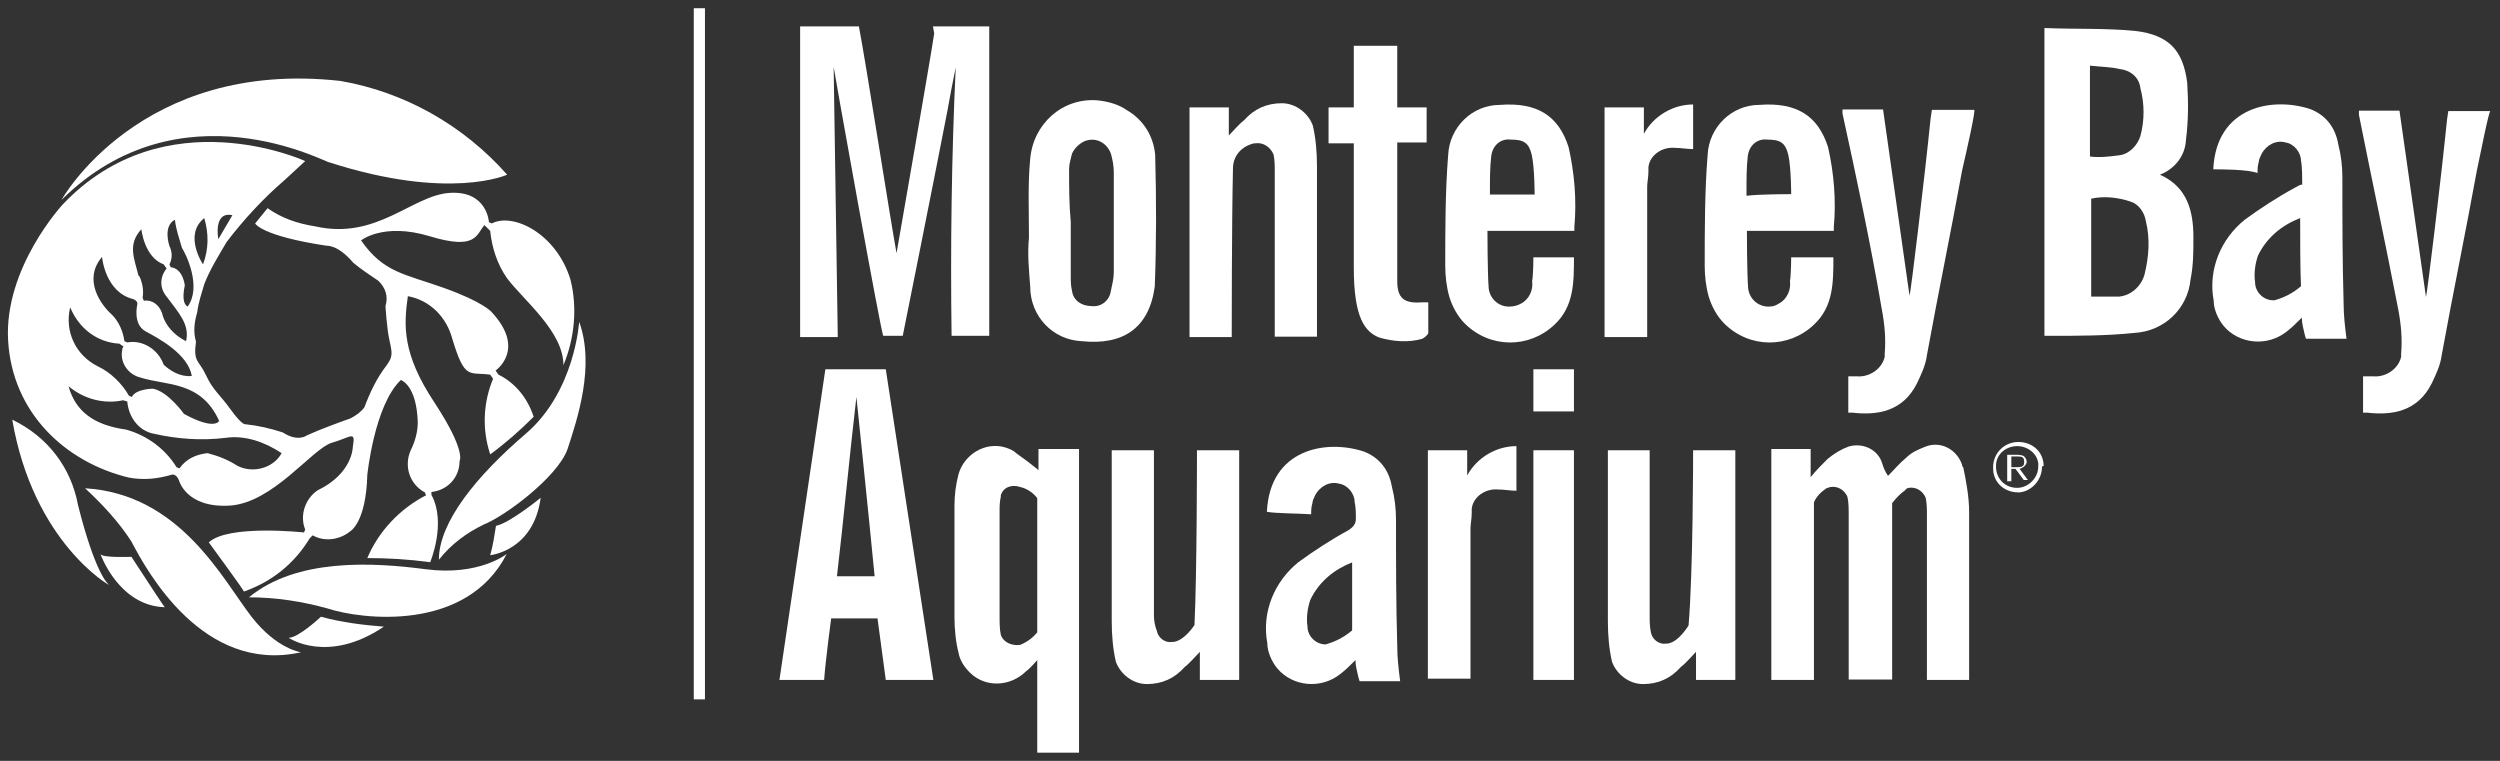 <?xml version="1.0" encoding="UTF-8"?>
<svg width="230px" height="70px" viewBox="0 0 230 70" version="1.1" xmlns="http://www.w3.org/2000/svg" xmlns:xlink="http://www.w3.org/1999/xlink">
    <rect x="0" y="0" width="230" height="70" fill="#333333" stroke="none"/>
    <title>MONTEREY-LOGO-WHITE</title>
    <g id="CASE-PAGES" stroke="none" stroke-width="1" fill="none" fill-rule="evenodd">
        <g id="2300-HERO-BOARD" transform="translate(-8293, -852)" fill="#FFFFFF" fill-rule="nonzero">
            <g id="MONTEREY-LOGO-WHITE" transform="translate(8293.727, 852.757)">
                <path d="M94.699,68.486 L94.699,59.973 C94.699,59.973 94.052,60.733 93.671,60.999 C92.263,62.405 89.94,62.557 88.494,61.113 C87.961,60.581 87.58,59.973 87.466,59.327 C87.199,58.301 87.085,57.123 87.085,55.982 L87.085,45.797 C87.085,44.771 87.199,43.859 87.466,42.833 C87.999,41.046 89.902,39.868 91.73,40.4 C92.11,40.514 92.491,40.666 92.757,40.932 C93.519,41.464 94.166,41.958 94.813,42.49 L94.813,40.552 L98.544,40.552 L98.544,68.486 L94.699,68.486 Z M94.699,45.075 C94.318,44.543 93.671,44.163 93.138,44.049 C92.377,43.783 91.577,44.049 91.349,44.809 C91.349,44.809 91.349,44.809 91.349,44.923 C91.235,45.455 91.235,45.835 91.235,46.329 L91.235,55.982 C91.235,56.515 91.235,57.123 91.349,57.655 C91.615,58.415 92.491,58.681 93.138,58.567 C93.785,58.301 94.28,57.921 94.699,57.427 L94.699,45.075 Z" id="Shape"></path>
                <path d="M227.144,14.936 C226.116,20.599 224.936,26.262 223.908,31.925 C223.794,32.837 223.375,33.711 222.995,34.509 C221.7,37.094 219.378,37.474 217.056,37.208 L216.675,37.208 L216.675,33.863 L217.589,33.863 C218.731,33.977 219.911,33.217 220.177,32.077 L220.177,31.811 C220.292,30.405 220.177,29.112 219.911,27.706 C218.769,21.777 217.474,15.734 216.294,9.805 L216.294,9.425 L220.025,9.425 L222.462,26.566 C222.576,26.3 223.87,15.506 224.403,10.224 L224.517,9.463 L228.4,9.463 C228.286,9.273 227.525,13.112 227.144,14.936 Z" id="Shape_1_"></path>
                <polygon id="Shape_2_" points="64.129 0 64.129 63.584 63.101 63.584 63.101 0"></polygon>
                <path d="M75.969,5.397 L76.349,30.253 L72.885,30.253 L72.885,1.672 L78.291,1.672 C78.938,5.017 81.146,19.193 81.755,22.537 C81.755,22.537 84.991,3.991 85.22,2.318 L85.105,1.672 L90.283,1.672 L90.283,30.139 L86.819,30.139 C86.704,21.891 86.819,13.644 87.199,5.435 C86.933,6.727 86.666,8.133 86.438,9.425 C85.143,16.114 82.326,30.139 82.326,30.139 L80.537,30.139 C80.385,30.253 75.969,5.549 75.969,5.397 Z" id="Shape_3_"></path>
                <path d="M197.983,15.316 C200.571,16.456 201.066,18.775 201.066,21.093 C201.066,22.385 201.066,23.678 200.8,24.97 C200.533,27.668 198.363,29.721 195.622,29.873 C193.034,30.139 190.445,30.139 187.894,30.139 L187.361,30.139 L187.361,29.226 L187.361,2.584 L187.361,1.824 L187.475,1.824 C190.178,1.938 193.034,1.824 195.736,2.09 C198.82,2.47 200.115,3.877 200.495,6.841 C200.609,8.627 200.609,10.3 200.381,12.124 C200.305,13.644 199.277,14.822 197.983,15.316 Z M191.549,26.528 L194.252,26.528 C195.394,26.414 196.308,25.502 196.574,24.476 C196.955,22.917 197.107,21.245 196.688,19.573 C196.574,18.813 196.041,18.015 195.28,17.787 C194.138,17.407 192.843,17.255 191.663,17.521 L191.663,26.528 L191.549,26.528 L191.549,26.528 Z M191.549,5.283 L191.549,13.264 L191.549,13.644 C192.462,13.758 193.338,13.644 194.252,13.53 C195.165,13.416 195.927,12.618 196.193,11.744 C196.574,10.338 196.574,8.779 196.193,7.373 C196.079,6.347 195.28,5.701 194.252,5.587 C193.452,5.397 192.577,5.397 191.549,5.283 L191.549,5.283 Z" id="Shape_4_"></path>
                <path d="M166.118,61.797 L162.235,61.797 L162.235,40.552 L165.852,40.552 L165.852,43.137 C166.385,42.49 166.88,41.996 167.412,41.464 C168.06,40.932 168.707,40.552 169.354,40.324 C170.648,39.944 172.057,40.59 172.438,41.882 C172.552,42.262 172.704,42.642 172.971,43.023 C173.504,42.49 173.999,41.882 174.646,41.35 C175.179,40.818 175.788,40.59 176.435,40.324 C177.844,39.792 179.29,40.59 179.785,41.996 C179.785,42.11 179.785,42.11 179.899,42.262 C180.166,43.555 180.432,44.961 180.432,46.367 L180.432,61.037 L180.432,61.797 L176.549,61.797 L176.549,60.885 L176.549,46.595 C176.549,46.063 176.549,45.569 176.435,45.037 C176.169,44.391 175.521,44.011 174.874,44.125 C174.76,44.125 174.608,44.239 174.493,44.391 C174.113,44.657 173.732,45.037 173.351,45.531 L173.351,60.999 L173.351,61.759 L169.354,61.759 L169.354,60.847 L169.354,46.747 C169.354,46.101 169.354,45.455 169.24,44.961 C168.973,44.315 168.326,43.935 167.679,44.049 C167.565,44.049 167.412,44.163 167.298,44.163 C166.765,44.543 166.385,44.923 166.156,45.455 L166.156,60.923 L166.156,61.797 L166.118,61.797 Z" id="Shape_5_"></path>
                <path d="M75.207,33.217 L80.765,33.217 L85.143,61.797 L80.765,61.797 L80.004,56.135 L75.74,56.135 C75.74,56.135 75.207,60.125 75.093,61.797 L70.981,61.797 L75.207,33.217 Z M79.738,52.258 C79.205,46.709 78.062,35.763 78.062,35.763 C77.415,41.312 76.92,46.709 76.273,52.258 L79.738,52.258 Z" id="Shape_6_"></path>
                <path d="M112.592,30.253 L108.709,30.253 L108.709,9.121 L112.325,9.121 L112.325,11.706 C112.706,11.326 113.239,10.68 113.734,10.3 C114.648,9.273 115.79,8.741 117.198,8.741 C118.493,8.741 119.635,9.653 120.054,10.794 C120.32,11.934 120.434,13.226 120.434,14.518 L120.434,30.215 L116.551,30.215 L116.551,15.012 C116.551,14.48 116.551,13.986 116.437,13.454 C116.17,12.808 115.523,12.314 114.762,12.428 L114.648,12.428 C113.506,12.694 112.706,13.568 112.706,14.746 C112.592,19.573 112.592,29.873 112.592,30.253 Z" id="Shape_7_"></path>
                <path d="M140.345,22.917 L144.076,22.917 C144.076,25.236 144.076,27.44 142.286,29.112 C139.964,31.317 136.347,31.317 134.025,28.998 C133.378,28.352 132.883,27.44 132.617,26.566 C132.35,25.654 132.236,24.628 132.236,23.716 C132.236,20.371 132.236,16.875 132.502,13.53 C132.617,10.946 134.71,8.893 137.261,8.893 C140.725,8.627 142.667,9.92 143.581,12.77 C144.114,15.088 144.342,17.673 144.114,20.105 L144.114,20.485 L137.033,20.485 L136.119,20.485 C136.119,20.485 136.119,24.362 136.233,25.768 C136.347,26.794 137.261,27.554 138.289,27.44 C138.556,27.44 138.936,27.326 139.203,27.174 C139.964,26.794 140.345,25.882 140.231,25.122 C140.345,24.476 140.345,22.917 140.345,22.917 Z M140.459,17.103 C140.459,17.103 140.459,14.67 140.193,13.492 C139.926,12.352 139.431,12.086 138.251,12.086 C137.337,11.972 136.576,12.618 136.462,13.644 L136.462,13.644 C136.347,14.67 136.347,15.696 136.347,16.609 L136.347,17.141 L140.459,17.141 L140.459,17.103 Z" id="Shape_8_"></path>
                <path d="M202.894,14.822 C203.16,9.045 208.3,8.133 211.802,9.273 C213.211,9.805 214.124,10.946 214.391,12.504 C214.657,13.53 214.771,14.556 214.771,15.582 C214.771,19.459 214.771,23.298 214.886,27.174 C214.886,28.2 215,29.226 215.152,30.405 L211.421,30.405 L211.307,30.025 C211.193,29.492 211.041,28.998 211.041,28.466 C210.508,28.998 210.127,29.378 209.632,29.759 C207.843,31.165 205.254,30.899 203.845,29.226 C203.312,28.58 202.932,27.668 202.932,26.908 C202.399,24.058 203.579,21.245 205.787,19.459 C207.196,18.433 208.756,17.407 210.431,16.495 C210.698,16.38 210.812,16.228 211.079,16.228 C211.079,15.696 211.079,14.556 210.964,14.024 C210.964,13.264 210.317,12.466 209.556,12.352 C208.642,12.086 207.767,12.618 207.348,13.378 C207.234,13.644 207.081,13.91 207.081,14.138 C206.967,14.518 206.967,14.784 206.967,15.164 C206.091,14.822 203.655,14.822 202.894,14.822 L202.894,14.822 Z M210.888,19.307 C209.213,19.953 207.805,21.093 207.005,22.765 C206.739,23.526 206.624,24.438 206.739,25.198 C206.739,26.11 207.5,26.87 208.414,26.87 L208.528,26.87 C209.442,26.604 210.203,26.224 210.964,25.578 C210.888,23.944 210.888,21.359 210.888,19.307 Z" id="Shape_9_"></path>
                <path d="M105.511,25.616 C104.978,29.492 102.541,31.013 98.811,30.633 C96.108,30.519 94.052,28.314 94.052,25.616 C93.938,24.058 93.785,22.651 93.938,21.093 C93.938,18.661 93.823,16.19 94.052,13.872 C94.318,10.642 97.021,8.209 100.257,8.475 C101.285,8.589 102.199,8.855 102.96,9.387 C104.521,10.3 105.397,11.82 105.549,13.492 C105.663,17.635 105.663,21.625 105.511,25.616 Z M97.783,19.687 L97.783,24.59 C97.783,25.122 97.783,25.502 97.897,25.996 C98.011,26.908 98.811,27.402 99.686,27.402 C100.6,27.516 101.361,26.87 101.475,25.996 C101.59,25.464 101.742,24.856 101.742,24.324 L101.742,15.05 C101.742,14.518 101.628,13.91 101.475,13.378 C101.095,12.352 100.067,11.82 99.039,12.238 C98.506,12.504 98.125,12.884 97.897,13.378 C97.783,13.91 97.63,14.29 97.63,14.784 C97.63,16.495 97.63,18.015 97.783,19.687 L97.783,19.687 Z" id="Shape_10_"></path>
                <path d="M130.675,27.022 L130.675,29.873 C130.675,29.987 130.409,30.253 130.142,30.405 C128.848,30.785 127.439,30.671 126.145,30.291 C124.85,29.759 123.822,28.504 123.822,23.868 L123.822,13.454 L123.822,12.428 L121.5,12.428 L121.5,11.896 L121.5,9.121 L123.822,9.121 L123.822,3.459 L127.82,3.459 L127.82,9.121 L130.523,9.121 L130.523,12.352 L127.82,12.352 L127.82,12.998 L127.82,24.856 L127.82,25.122 C127.82,26.68 128.467,27.174 130.028,27.06 L130.675,27.06 L130.675,27.022 Z" id="Shape_11_"></path>
                <path d="M150.776,30.253 L146.893,30.253 L146.893,9.121 L150.509,9.121 L150.509,11.554 C151.423,9.881 153.212,8.855 155.04,8.855 L155.04,12.96 C154.507,12.96 153.898,12.846 153.365,12.846 C152.223,12.732 151.042,13.492 150.928,14.632 L150.928,15.012 C150.928,15.544 150.814,16.038 150.814,16.418 L150.814,29.302 L150.814,30.253 L150.776,30.253 Z" id="Shape_12_"></path>
                <polygon id="Shape_13_" points="140.345 61.797 140.345 40.666 144.076 40.666 144.076 61.797"></polygon>
                <polygon id="Shape_14_" points="140.345 33.217 144.076 33.217 144.076 37.094 140.345 37.094"></polygon>
                <path d="M187.133,42.224 C187.133,43.365 186.219,44.429 185.077,44.543 L184.963,44.543 C183.668,44.543 182.64,43.631 182.64,42.338 L182.64,42.224 C182.64,40.932 183.668,39.906 184.963,39.906 C186.257,39.906 187.285,40.818 187.285,42.11 C187.133,42.11 187.133,42.224 187.133,42.224 Z M184.848,40.286 C183.821,40.286 182.907,41.046 182.907,42.072 C182.907,42.072 182.907,42.072 182.907,42.186 C182.907,43.213 183.668,44.125 184.848,44.125 L184.848,44.125 C185.876,44.125 186.79,43.213 186.79,42.186 C186.904,41.198 185.991,40.286 184.848,40.286 L184.848,40.286 L184.848,40.286 Z" id="Shape_15_"></path>
                <path d="M4.93,17.635 C4.93,17.635 12.163,4.637 30.589,6.689 C36.528,7.715 41.934,10.794 45.931,15.316 C45.931,15.316 40.64,17.749 29.561,14.176 C29.409,14.29 15.894,6.803 4.93,17.635" id="Shape_16_"></path>
                <path d="M51.49,40.552 C50.576,43.137 45.703,46.747 43.761,47.507 C42.201,48.267 40.792,49.293 39.65,50.738 C39.65,47.279 43.114,43.023 47.645,39.146 C52.175,35.269 52.556,28.846 52.556,28.846 C54.04,32.951 52.365,37.854 51.49,40.552" id="Shape_17_"></path>
                <path d="M44.371,50.32 C44.637,49.407 44.751,48.533 44.904,47.621 C46.198,47.355 49.015,45.037 49.015,45.037 C48.368,49.94 44.371,50.32 44.371,50.32" id="Shape_18_"></path>
                <path d="M29.409,55.222 C27.087,54.576 24.65,54.196 22.176,54.196 C26.554,50.586 33.521,50.966 38.432,51.612 C43.343,52.258 45.893,50.206 45.893,50.206 C42.201,57.427 32.531,56.249 29.409,55.222" id="Shape_19_"></path>
                <path d="M25.831,57.921 C26.744,57.921 28.8,55.982 28.8,55.982 C30.742,56.515 32.683,56.743 34.587,56.895 C29.409,60.391 25.831,57.921 25.831,57.921" id="Shape_20_"></path>
                <path d="M11.364,49.065 C10.222,47.279 8.661,45.607 7.1,44.163 C15.856,44.695 19.739,52.524 22.442,56.021 C24.765,58.985 26.973,59.251 26.973,59.251 C17.95,61.265 12.773,51.764 11.364,49.065" id="Shape_21_"></path>
                <path d="M14.448,55.108 C10.184,54.994 8.509,50.206 8.509,50.206 C8.623,50.586 11.364,50.472 11.364,50.472 C12.544,52.258 14.448,55.222 14.448,55.108" id="Shape_22_"></path>
                <path d="M0.4,37.854 C3.636,39.412 5.806,42.224 6.453,45.721 C8.014,51.916 9.156,52.942 9.308,53.056 C9.422,53.17 2.341,49.179 0.4,37.854" id="Shape_23_"></path>
                <path d="M10.869,38.766 C12.811,39.298 14.486,40.552 15.514,42.224 L15.78,42.338 C16.427,41.426 17.341,41.046 18.369,40.932 C19.397,41.198 20.31,41.578 21.072,42.072 C22.48,42.833 24.422,42.338 25.183,40.932 L25.183,40.932 C23.623,39.906 21.833,39.26 20.006,39.526 C17.798,39.792 15.628,39.64 13.42,39.146 C12.011,38.88 11.098,37.588 10.983,36.181 L10.603,36.067 C8.813,36.448 6.986,35.953 5.577,34.775 C6.225,37.094 7.9,38.348 10.869,38.766 L10.869,38.766 Z M8.28,32.951 C9.422,33.483 10.488,34.509 11.136,35.649 L11.402,35.763 C11.783,35.003 13.344,35.003 13.344,35.003 C14.752,35.269 16.199,37.322 16.199,37.322 C19.054,38.88 19.435,37.968 19.435,37.968 C17.76,34.243 14.524,34.737 12.202,33.977 C11.059,33.711 10.26,32.571 10.526,31.393 C10.526,31.279 10.526,31.279 10.641,31.127 L10.26,30.861 C8.204,30.747 6.529,29.454 5.73,27.516 C5.197,29.721 6.225,31.925 8.28,32.951 L8.28,32.951 Z M9.575,28.2 C10.222,28.846 10.603,29.759 10.717,30.633 L10.983,30.747 C12.392,30.481 13.839,31.393 14.333,32.799 C15.742,34.091 16.922,33.825 16.922,33.825 C16.542,31.773 13.839,30.367 12.658,29.721 C11.478,29.074 11.897,27.288 11.897,27.288 C12.011,26.908 11.516,26.756 11.516,26.756 C8.928,26.11 8.661,22.879 8.661,22.879 C6.872,24.97 8.547,27.288 9.575,28.2 L9.575,28.2 Z M12.125,24.704 C12.392,25.35 12.506,25.996 12.392,26.642 L12.506,26.908 C13.268,26.794 13.915,27.288 14.181,28.048 L14.181,28.048 C14.448,29.188 15.323,30.101 16.389,30.633 C16.77,29.074 15.628,27.934 14.6,26.528 C13.953,25.768 13.953,24.742 14.6,23.944 L14.333,23.564 C12.544,22.917 12.278,20.333 12.278,20.333 C10.983,21.739 11.631,23.031 12.011,24.59 L12.125,24.704 Z M14.866,21.891 C15.133,22.423 15.133,23.031 14.866,23.564 L14.981,23.83 C16.123,23.944 16.275,25.502 16.275,25.502 C15.894,27.288 16.542,27.44 16.542,27.44 C17.836,25.654 16.427,22.689 16.009,22.043 C15.742,21.131 15.476,20.371 15.361,19.459 C14.219,20.067 14.866,21.891 14.866,21.891 Z M17.95,23.564 C18.483,22.157 18.483,20.713 18.064,19.307 C16.123,20.865 17.95,23.564 17.95,23.564 L17.95,23.564 Z M19.359,21.245 L20.653,19.041 C18.864,18.661 19.359,21.245 19.359,21.245 Z M25.412,15.848 C23.47,17.521 21.681,19.459 20.12,21.511 C19.359,22.803 18.559,24.096 18.064,25.388 C17.798,26.3 17.531,27.06 17.417,27.972 C17.151,28.884 17.036,29.759 17.303,30.671 C17.036,32.609 17.569,32.343 18.217,33.749 C18.864,35.155 19.511,35.535 20.539,36.98 C21.567,38.386 21.833,38.272 21.833,38.272 C22.975,38.386 24.156,38.652 25.298,39.032 C26.706,39.944 27.506,39.298 27.506,39.298 C28.648,38.766 30.742,38.006 31.503,37.74 C32.036,37.474 32.531,37.094 32.797,36.714 C33.33,35.307 33.939,34.015 34.853,32.837 C35.386,32.077 35.386,31.811 35.12,30.633 C34.853,29.492 34.739,27.402 34.739,27.402 C35.005,26.49 34.739,25.73 34.092,25.084 C33.33,24.552 32.531,24.058 31.769,23.412 C30.361,21.739 29.333,21.853 29.333,21.853 C23.28,20.941 22.747,19.801 22.747,19.801 L23.889,18.395 C25.183,19.307 26.592,19.801 28.267,20.067 C33.939,21.359 37.175,17.217 40.64,16.989 C44.104,16.761 44.256,19.687 44.256,19.687 L44.523,19.801 C46.464,18.775 50.462,20.713 51.756,24.97 C52.403,27.554 52.137,30.367 51.109,32.837 C51.109,29.759 47.492,26.908 45.931,24.856 C45.018,23.564 44.523,22.005 44.371,20.485 L43.838,19.953 C43.076,20.865 43.076,22.271 38.812,20.979 C34.549,19.687 32.493,21.359 32.493,21.359 C34.549,24.324 36.49,24.438 40.107,25.73 C43.723,27.022 44.485,27.934 44.485,27.934 C47.721,31.393 44.866,33.331 44.866,33.331 L45.132,33.711 C46.693,34.471 47.835,35.915 48.368,37.588 C47.074,38.88 45.779,40.02 44.371,41.046 C43.609,38.728 43.723,36.296 44.637,34.091 L44.371,33.711 C42.429,33.445 42.048,34.243 40.906,30.481 C40.373,28.428 38.85,26.87 36.795,26.49 C36.414,29.188 36.262,31.773 39.231,36.258 C42.201,40.78 41.553,41.654 41.553,41.654 C41.553,43.213 40.411,44.353 38.965,44.505 L38.965,44.771 C40.373,47.355 38.85,50.966 38.85,50.966 C36.909,50.7 34.967,50.586 33.064,50.586 C34.092,48.153 36.033,46.063 38.47,44.809 L38.356,44.543 C36.947,43.783 36.414,42.11 37.061,40.666 C37.442,39.906 37.708,38.994 37.708,38.082 C37.594,34.623 36.148,34.205 36.148,34.205 C33.711,36.524 33.064,42.947 33.064,42.947 C32.95,47.317 31.503,48.115 31.503,48.115 C30.589,48.875 29.181,49.141 28.039,48.495 L27.772,48.761 C26.364,51.08 24.308,52.752 21.719,53.664 C21.605,53.398 18.483,49.141 18.483,49.141 C20.272,47.469 27.239,48.229 27.239,48.229 L27.353,47.963 C26.82,46.671 27.353,45.113 28.495,44.353 C31.731,42.794 31.731,40.362 31.731,40.362 C31.998,38.804 31.617,39.45 29.79,39.982 C28.001,40.514 24.384,45.531 20.387,45.759 C16.389,45.987 15.742,43.441 15.742,43.441 C15.476,42.794 15.095,42.909 15.095,42.909 C13.801,43.289 12.506,43.441 11.098,43.175 C5.311,41.768 0.4,37.246 0.019,30.557 C-0.361,23.868 5.044,18.053 5.044,18.053 C14.448,8.133 27.353,14.062 27.353,14.062 L25.412,15.848 L25.412,15.848 Z" id="Shape_24_"></path>
                <path d="M134.52,61.683 L130.637,61.683 L130.637,40.666 L134.254,40.666 L134.254,42.985 C135.167,41.312 136.957,40.286 138.784,40.286 L138.784,44.391 C138.251,44.391 137.642,44.277 137.109,44.277 C135.967,44.163 134.787,44.923 134.672,46.063 L134.672,46.443 C134.672,46.975 134.558,47.469 134.558,47.849 L134.558,60.733 L134.558,61.683 L134.52,61.683 Z" id="Shape_25_"></path>
                <path d="M164.062,22.917 L167.945,22.917 C167.945,25.236 167.945,27.44 166.156,29.112 C163.834,31.317 160.217,31.317 157.895,28.998 C157.248,28.352 156.753,27.44 156.486,26.566 C156.22,25.654 156.106,24.628 156.106,23.716 C156.106,20.371 156.106,16.875 156.372,13.53 C156.486,10.946 158.58,8.893 161.131,8.893 C164.595,8.627 166.537,9.92 167.451,12.77 C167.984,15.088 168.212,17.673 167.984,20.105 L167.984,20.485 L160.903,20.485 L159.989,20.485 C159.989,20.485 159.989,24.362 160.103,25.768 C160.217,26.794 161.131,27.554 162.159,27.44 C162.425,27.44 162.692,27.326 162.92,27.174 C163.682,26.794 164.062,25.882 163.948,25.122 C164.062,24.476 164.062,22.917 164.062,22.917 Z M164.062,17.103 C164.062,17.103 164.062,14.67 163.796,13.492 C163.529,12.352 163.034,12.086 161.854,12.086 C160.941,11.972 160.179,12.618 160.065,13.644 L160.065,13.644 C159.951,14.67 159.951,15.696 159.951,16.723 L159.951,17.255 C161.093,17.103 164.062,17.103 164.062,17.103 Z" id="Shape_26_"></path>
                <path d="M179.785,14.936 C178.757,20.599 177.577,26.262 176.549,31.925 C176.435,32.837 176.016,33.711 175.636,34.509 C174.341,37.094 172.019,37.474 169.697,37.208 L169.316,37.208 L169.316,33.863 L170.077,33.863 C171.219,33.977 172.4,33.217 172.666,32.077 L172.666,31.811 C172.78,30.405 172.666,29.112 172.4,27.706 C171.372,21.663 170.077,15.62 168.783,9.691 L168.783,9.311 L172.514,9.311 L174.95,26.452 C175.065,26.186 176.359,15.392 176.892,10.11 L177.006,9.349 L180.889,9.349 C181.08,9.273 180.204,13.112 179.785,14.936 Z" id="Shape_27_"></path>
                <path d="M155.04,40.666 L158.923,40.666 L158.923,61.797 L155.306,61.797 L155.306,59.213 C154.926,59.593 154.393,60.239 153.898,60.619 C152.984,61.645 151.842,62.177 150.433,62.177 C149.139,62.177 147.997,61.265 147.578,60.125 C147.312,58.985 147.197,57.693 147.197,56.401 L147.197,40.666 L151.042,40.666 L151.042,55.868 C151.042,56.401 151.042,56.895 151.157,57.427 C151.271,58.073 151.918,58.567 152.565,58.453 L152.679,58.453 C153.707,58.339 154.621,56.781 154.621,56.781 C155.04,51.878 155.04,41.084 155.04,40.666 Z" id="Shape_28_"></path>
                <path d="M109.394,40.666 L113.277,40.666 L113.277,61.797 L109.66,61.797 L109.66,59.213 C109.28,59.593 108.747,60.239 108.252,60.619 C107.338,61.645 106.196,62.177 104.788,62.177 C103.493,62.177 102.351,61.265 101.932,60.125 C101.666,58.985 101.552,57.693 101.552,56.401 L101.552,40.666 L105.435,40.666 L105.435,55.868 C105.435,56.401 105.549,56.895 105.701,57.275 C105.815,57.921 106.463,58.415 107.11,58.301 L107.224,58.301 C108.252,58.187 109.166,56.743 109.166,56.743 C109.394,52.03 109.394,41.084 109.394,40.666 Z" id="Shape_29_"></path>
                <path d="M115.828,46.329 C116.094,40.552 121.234,39.64 124.736,40.78 C126.145,41.312 127.058,42.452 127.325,44.011 C127.591,45.037 127.706,46.063 127.706,47.089 C127.706,50.966 127.706,54.804 127.82,58.681 C127.82,59.707 127.934,60.733 128.086,61.911 L124.355,61.911 L124.241,61.531 C124.127,60.999 123.975,60.505 123.975,59.973 C123.442,60.505 123.061,60.885 122.566,61.265 C120.777,62.672 118.188,62.405 116.78,60.733 C116.247,60.087 115.866,59.175 115.866,58.415 C115.333,55.564 116.513,52.752 118.721,50.966 C120.13,49.94 121.691,48.913 123.366,48.001 C123.746,47.735 124.013,47.469 124.013,46.975 C124.013,46.481 124.013,45.949 123.899,45.417 C123.899,44.657 123.251,43.859 122.49,43.745 C121.576,43.479 120.701,44.011 120.282,44.771 C120.168,45.037 120.015,45.303 120.015,45.531 C119.901,45.911 119.901,46.177 119.901,46.557 C118.911,46.481 116.589,46.481 115.828,46.329 L115.828,46.329 Z M123.708,50.966 C122.033,51.612 120.625,52.752 119.825,54.424 C119.559,55.184 119.444,56.097 119.559,56.857 C119.559,57.769 120.32,58.529 121.234,58.529 C122.147,58.263 122.909,57.883 123.67,57.237 L123.67,50.966 L123.708,50.966 Z" id="Shape_30_"></path>
                <path d="M184.316,42.49 L184.316,43.517 L183.935,43.517 L183.935,41.084 L184.696,41.084 C184.963,41.084 185.229,41.084 185.458,41.198 C185.572,41.312 185.724,41.464 185.724,41.73 C185.724,41.996 185.458,42.262 185.077,42.376 L185.838,43.403 L185.458,43.403 L184.696,42.376 L184.316,42.376 L184.316,42.49 Z M184.316,42.224 L184.848,42.224 C184.963,42.224 185.229,42.224 185.381,42.11 C185.496,41.996 185.496,41.844 185.496,41.73 C185.496,41.616 185.496,41.464 185.381,41.35 C185.267,41.236 185.001,41.236 184.848,41.236 L184.316,41.236 L184.316,42.224 Z" id="Shape_31_"></path>
            </g>
        </g>
    </g>
</svg>